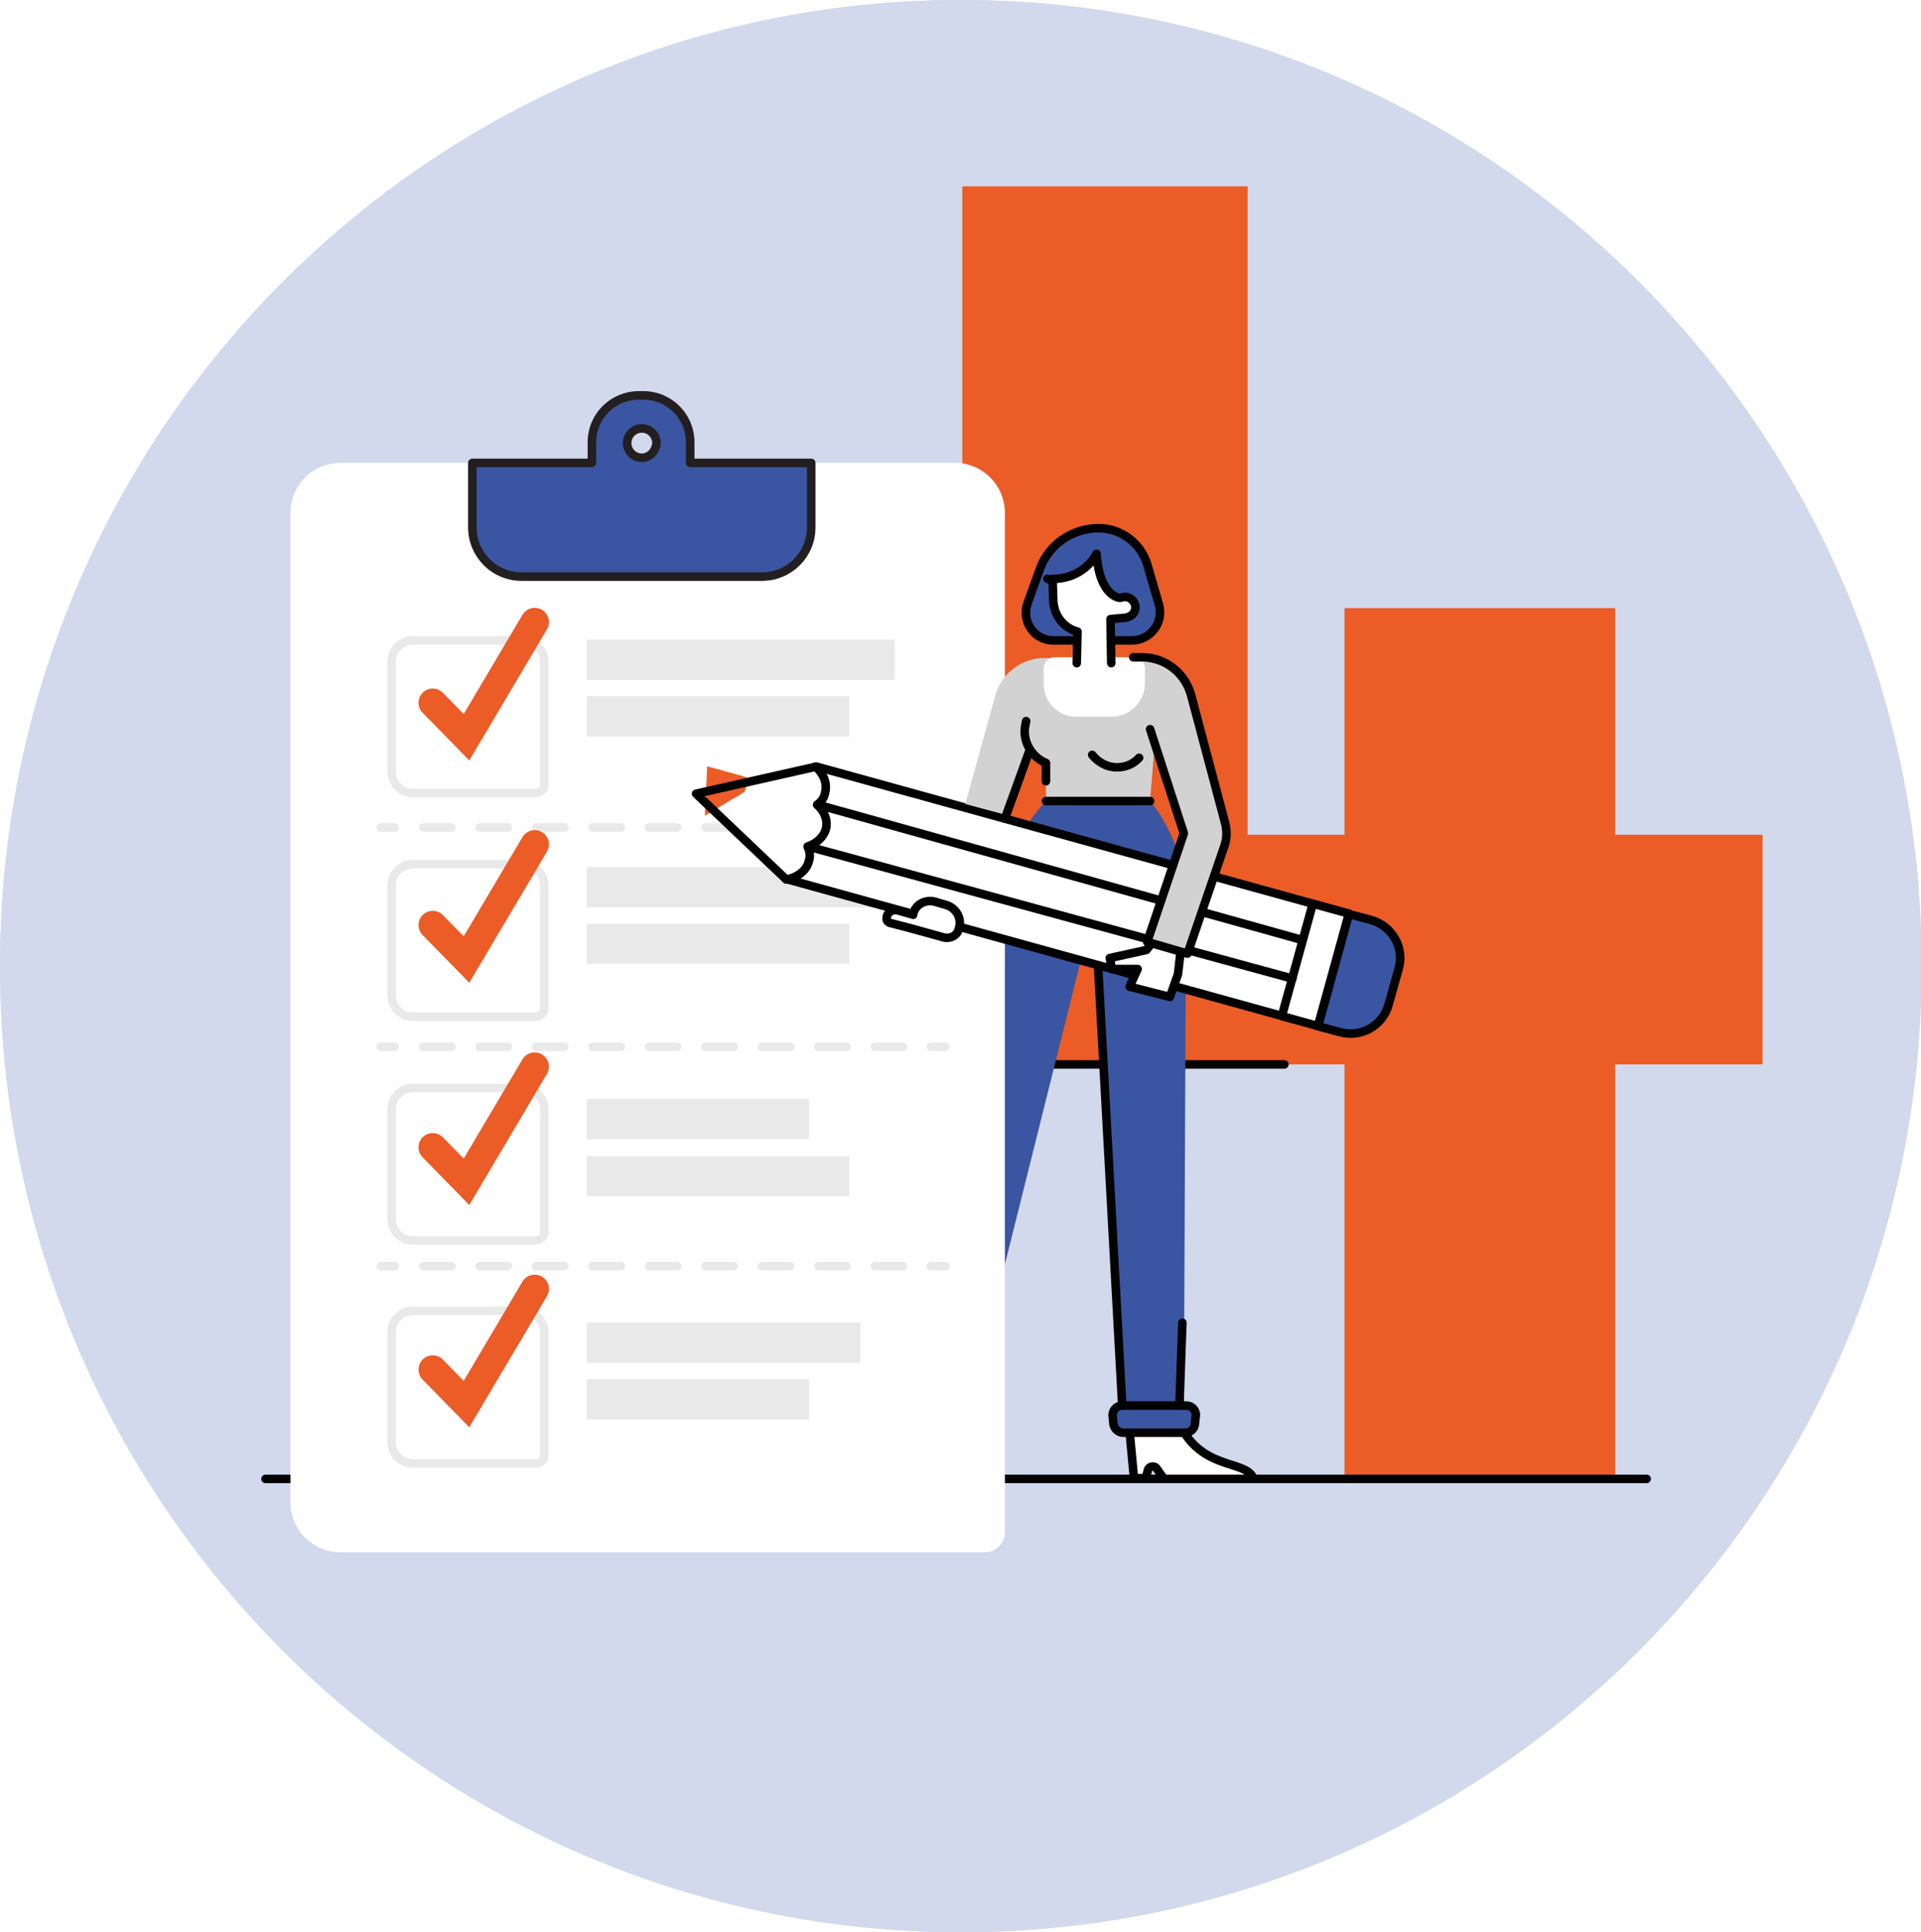 <?xml version="1.0" encoding="utf-8"?>
<!-- Generator: Adobe Illustrator 23.1.1, SVG Export Plug-In . SVG Version: 6.00 Build 0)  -->
<svg version="1.1" id="Layer_1" xmlns="http://www.w3.org/2000/svg" xmlns:xlink="http://www.w3.org/1999/xlink" x="0px" y="0px"
	 viewBox="0 0 261.9 263.4" style="enable-background:new 0 0 261.9 263.4;" xml:space="preserve">
<style type="text/css">
	.st0{clip-path:url(#SVGID_2_);fill:#D3D9EC;}
	.st1{clip-path:url(#SVGID_4_);}
	.st2{clip-path:url(#SVGID_6_);fill:#5D74B7;}
	.st3{clip-path:url(#SVGID_6_);fill:#D3D9EC;}
	.st4{clip-path:url(#SVGID_8_);fill:#EB5C27;}
	
		.st5{clip-path:url(#SVGID_8_);fill:none;stroke:#020203;stroke-width:1.165;stroke-linecap:round;stroke-linejoin:round;stroke-miterlimit:10;}
	.st6{clip-path:url(#SVGID_8_);fill:#273F84;}
	.st7{clip-path:url(#SVGID_8_);fill-rule:evenodd;clip-rule:evenodd;fill:#3A55A2;}
	.st8{clip-path:url(#SVGID_8_);fill-rule:evenodd;clip-rule:evenodd;fill:#D3D2D2;}
	.st9{clip-path:url(#SVGID_8_);fill-rule:evenodd;clip-rule:evenodd;fill:#FFFFFF;}
	.st10{clip-path:url(#SVGID_8_);fill:none;stroke:#E9E9E9;stroke-width:1.165;stroke-linecap:round;stroke-linejoin:round;}
	
		.st11{clip-path:url(#SVGID_8_);fill:none;stroke:#E9E9E9;stroke-width:1.165;stroke-linecap:round;stroke-linejoin:round;stroke-dasharray:3.848,3.848;}
	.st12{clip-path:url(#SVGID_8_);fill-rule:evenodd;clip-rule:evenodd;fill:#E9E9E9;}
	.st13{clip-path:url(#SVGID_8_);fill:#3A55A2;}
	.st14{clip-path:url(#SVGID_10_);fill-rule:evenodd;clip-rule:evenodd;fill:#EB5C27;}
	
		.st15{clip-path:url(#SVGID_10_);fill:none;stroke:#EB5C27;stroke-width:1.165;stroke-linecap:round;stroke-linejoin:round;stroke-miterlimit:10;}
	
		.st16{clip-path:url(#SVGID_12_);fill:none;stroke:#020203;stroke-width:1.165;stroke-linecap:round;stroke-linejoin:round;stroke-miterlimit:10;}
	.st17{clip-path:url(#SVGID_12_);fill-rule:evenodd;clip-rule:evenodd;fill:#3A55A2;}
	.st18{clip-path:url(#SVGID_12_);fill-rule:evenodd;clip-rule:evenodd;fill:#FFFFFF;}
	.st19{clip-path:url(#SVGID_12_);fill:#FFFFFF;}
	.st20{clip-path:url(#SVGID_12_);fill:#D3D2D2;}
	
		.st21{clip-path:url(#SVGID_12_);fill:none;stroke:#231F20;stroke-width:1.165;stroke-linecap:round;stroke-linejoin:round;stroke-miterlimit:10;}
	.st22{clip-path:url(#SVGID_12_);fill:none;stroke:#E9E9E9;stroke-width:1.165;stroke-linecap:round;stroke-linejoin:round;}
	
		.st23{clip-path:url(#SVGID_12_);fill:none;stroke:#E9E9E9;stroke-width:1.165;stroke-linecap:round;stroke-linejoin:round;stroke-dasharray:3.848,3.848;}
	
		.st24{clip-path:url(#SVGID_12_);fill:none;stroke:#E9E9E9;stroke-width:1.165;stroke-linecap:round;stroke-linejoin:round;stroke-miterlimit:10;}
	.st25{clip-path:url(#SVGID_12_);fill:none;stroke:#EB5C27;stroke-width:3.882;stroke-linecap:round;stroke-miterlimit:10;}
	.st26{clip-path:url(#SVGID_12_);fill:#3A55A2;}
	.st27{clip-path:url(#SVGID_12_);fill:#273F84;}
</style>
<g>
	<defs>
		<path id="SVGID_1_" d="M0,131.7c0,72.7,58.6,131.7,131,131.7s131-59,131-131.7S203.3,0,131,0S0,59,0,131.7"/>
	</defs>
	<clipPath id="SVGID_2_">
		<use xlink:href="#SVGID_1_"  style="overflow:visible;"/>
	</clipPath>
	<rect x="-2.2" y="-0.6" class="st0" width="264.1" height="264.1"/>
	<rect x="-2.2" y="-0.6" class="st0" width="263.8" height="264.1"/>
</g>
<g>
	<defs>
		<path id="SVGID_3_" d="M0,131.7c0,72.7,58.6,131.7,131,131.7s131-59,131-131.7S203.3,0,131,0S0,59,0,131.7"/>
	</defs>
	<clipPath id="SVGID_4_">
		<use xlink:href="#SVGID_3_"  style="overflow:visible;"/>
	</clipPath>
	<g class="st1">
		<defs>
			<rect id="SVGID_5_" x="-2.2" y="281.3" width="357.2" height="187.3"/>
		</defs>
		<clipPath id="SVGID_6_">
			<use xlink:href="#SVGID_5_"  style="overflow:visible;"/>
		</clipPath>
		<path class="st2" d="M-120,351.7c66.3,42.5,166,69.3,329.6,20.2c49.3-14.8,94.9-11.7,151-1.2l20.7-103.4L-82.2,172L-120,351.7z"/>
		<path class="st3" d="M232.3,268.5C149,344.7,29.5,368.9-65,333.2L6.7,170.3L232.3,268.5z"/>
	</g>
</g>
<g>
	<defs>
		<path id="SVGID_7_" d="M0,131.7c0,72.7,58.6,131.7,131,131.7s131-59,131-131.7S203.3,0,131,0S0,59,0,131.7"/>
	</defs>
	<clipPath id="SVGID_8_">
		<use xlink:href="#SVGID_7_"  style="overflow:visible;"/>
	</clipPath>
	<polygon class="st4" points="240.3,145.1 220.2,145.1 220.2,201.6 183.3,201.6 183.3,145.1 131.2,145.1 131.2,25.4 170.1,25.4 
		170.1,113.8 183.3,113.8 183.3,82.9 220.2,82.9 220.2,113.8 240.3,113.8 	"/>
	<line class="st5" x1="175.1" y1="145.1" x2="133.1" y2="145.1"/>
	<path class="st6" d="M36.2,201.6h188.3H36.2z"/>
	<line class="st5" x1="224.5" y1="201.6" x2="36.2" y2="201.6"/>
	<path class="st7" d="M156.8,109.2c0,0,4.9,5.5,4.9,13.9h-25.1c0-7.9,6-13.9,6-13.9H156.8z"/>
	<path class="st8" d="M156.8,109.1l0.7-8.6c0,0-3.7-5.6-7.3-5.6h-1.5c-3.4,0-6.1,2.4-6.1,5.3v8.9L156.8,109.1z"/>
	<path class="st9" d="M130.6,196l-0.5,5.6h-1.4l-0.6-2.2l-1.6,2.2h-10.7c0.7-2.2,5.5-1.1,8.3-5.6H130.6z"/>
	<path class="st5" d="M130.6,196l-0.5,5.6h-1.4l-0.6-2.2l-1.6,2.2h-10.7c0.7-2.2,5.5-1.1,8.3-5.6H130.6z"/>
	<polygon class="st7" points="131.1,196 123,196 136.6,123.1 149.3,123.1 	"/>
	<path class="st6" d="M131.8,192.3h-8.2c-0.7,0-1.2,0.5-1.3,1.1l-0.1,1c-0.1,0.8,0.5,1.5,1.3,1.5h8.2c0.7,0,1.2-0.5,1.3-1.1l0.1-1
		C133.3,193,132.6,192.3,131.8,192.3"/>
	<path class="st5" d="M131.8,192.3h-8.2c-0.7,0-1.2,0.5-1.3,1.1l-0.1,1c-0.1,0.8,0.5,1.5,1.3,1.5h8.2c0.7,0,1.2-0.5,1.3-1.1l0.1-1
		C133.3,193,132.6,192.3,131.8,192.3z"/>
	<path class="st9" d="M130.2,63.1H46.4c-3.7,0-6.8,3-6.8,6.8v134.9c0,3.7,3,6.8,6.8,6.8h87.9c1.5,0,2.7-1.2,2.7-2.7V69.9
		C137,66.2,134,63.1,130.2,63.1"/>
	<line class="st10" x1="51.9" y1="112.8" x2="53.8" y2="112.8"/>
	<line class="st11" x1="57.7" y1="112.8" x2="125" y2="112.8"/>
	<line class="st10" x1="126.9" y1="112.8" x2="128.9" y2="112.8"/>
	<rect x="80" y="87.2" class="st12" width="42" height="5.5"/>
	<rect x="80" y="94.9" class="st12" width="35.8" height="5.5"/>
	<rect x="80" y="118.2" class="st12" width="42" height="5.5"/>
	<rect x="80" y="125.9" class="st12" width="35.8" height="5.5"/>
	<rect x="80" y="149.8" class="st12" width="30.3" height="5.5"/>
	<rect x="80" y="157.6" class="st12" width="35.8" height="5.5"/>
	<rect x="80" y="180.3" class="st12" width="37.3" height="5.5"/>
	<rect x="80" y="188" class="st12" width="30.3" height="5.5"/>
	<path class="st9" d="M154,195.1l0.6,6.4h1.6l0.3-1.1c0.1-0.5,0.9-0.7,1.2-0.2l1,1.4h12.2c-0.8-2.5-6.3-1.2-9.5-6.4H154z"/>
	<path class="st5" d="M154,195.1l0.6,6.4h1.6l0.3-1.1c0.1-0.5,0.9-0.7,1.2-0.2l1,1.4h12.2c-0.8-2.5-6.3-1.2-9.5-6.4H154z"/>
	<path class="st8" d="M149.1,99.7c0-2.6-2.1-4.7-4.7-4.7c-2.6,0-4.7,2.1-4.7,4.7c0,2.6,2.1,4.7,4.7,4.7
		C147,104.4,149.1,102.3,149.1,99.7"/>
	<polygon class="st7" points="153.3,192.3 161.4,192.3 161.7,123.1 149.3,123.1 	"/>
	<path class="st13" d="M161.7,191.6H153c-0.8,0-1.4,0.7-1.3,1.5l0.1,1c0.1,0.7,0.7,1.2,1.3,1.2h8.5c0.7,0,1.2-0.5,1.3-1.1l0.1-1
		C163.2,192.4,162.6,191.6,161.7,191.6"/>
	<path class="st5" d="M161.7,191.6H153c-0.8,0-1.4,0.7-1.3,1.5l0.1,1c0.1,0.7,0.7,1.2,1.3,1.2h8.5c0.7,0,1.2-0.5,1.3-1.1l0.1-1
		C163.2,192.4,162.6,191.6,161.7,191.6z"/>
	<polygon class="st9" points="179,123.2 174.8,138.5 107.1,119.8 94.9,108.2 111.3,104.5 	"/>
</g>
<g>
	<defs>
		<polygon id="SVGID_9_" points="94.9,108.2 107.1,119.8 174.8,138.5 179,123.2 111.3,104.5 		"/>
	</defs>
	<clipPath id="SVGID_10_">
		<use xlink:href="#SVGID_9_"  style="overflow:visible;"/>
	</clipPath>
	
		<rect x="94" y="105.9" transform="matrix(0.266 -0.964 0.964 0.266 -33.453 173.903)" class="st14" width="6.9" height="6.1"/>
	
		<rect x="94" y="105.9" transform="matrix(0.266 -0.964 0.964 0.266 -33.453 173.903)" class="st15" width="6.9" height="6.1"/>
</g>
<g>
	<defs>
		<path id="SVGID_11_" d="M0,131.7c0,72.7,58.6,131.7,131,131.7s131-59,131-131.7S203.3,0,131,0S0,59,0,131.7"/>
	</defs>
	<clipPath id="SVGID_12_">
		<use xlink:href="#SVGID_11_"  style="overflow:visible;"/>
	</clipPath>
	<polygon class="st16" points="179,123.2 174.8,138.5 107.1,119.8 94.9,108.2 111.3,104.5 	"/>
	<path class="st17" d="M182.7,140.7l-3-0.8l4.2-15.3l3,0.8c2.9,0.8,4.6,3.8,3.8,6.6l-1.4,5C188.5,139.8,185.6,141.5,182.7,140.7"/>
	<path class="st16" d="M182.7,140.7l-3-0.8l4.2-15.3l3,0.8c2.9,0.8,4.6,3.8,3.8,6.6l-1.4,5C188.5,139.8,185.6,141.5,182.7,140.7z"/>
	
		<rect x="171.4" y="129" transform="matrix(0.266 -0.964 0.964 0.266 4.813 269.428)" class="st18" width="15.9" height="5.1"/>
	
		<rect x="171.4" y="129" transform="matrix(0.266 -0.964 0.964 0.266 4.813 269.428)" class="st16" width="15.9" height="5.1"/>
	<path class="st16" d="M107.2,119.9c1.5-0.3,2.8-1.2,3.1-2.6c0.2-0.6,0.1-1.3-0.2-1.9c1.2-0.4,2.2-1.3,2.5-2.4
		c0.3-1.2-0.2-2.4-1.2-3.3c0.6-0.4,1-1,1.1-1.7c0.3-1.2-0.2-2.5-1.3-3.5"/>
	<line class="st19" x1="111.5" y1="109.7" x2="177.4" y2="128.1"/>
	<line class="st16" x1="111.5" y1="109.7" x2="177.4" y2="128.1"/>
	<line class="st19" x1="110.2" y1="115.4" x2="176.2" y2="133.4"/>
	<line class="st16" x1="110.2" y1="115.4" x2="176.2" y2="133.4"/>
	<path class="st20" d="M167.1,113l-4.7-18.1c-0.8-3.1-3.6-5.2-6.7-5.2h-13.3c-3.1,0-5.9,2.1-6.7,5.1l-4.1,14.8l5.6,1.5l3.5-9.8
		l16.8,0.1l4.2,13.1c0.4,1.6,2,2.5,3.6,2C166.7,116.1,167.5,114.4,167.1,113"/>
	<path class="st19" d="M129.1,123.4l-1.7-0.5c-1.3-0.3-2.6,0.4-2.9,1.7l0,0.1l-2.1-0.6c-0.6-0.2-1.3,0.2-1.5,0.8l0,0.2
		c-0.1,0.3,0.1,0.6,0.4,0.7l2.7,0.7l4.7,1.3c0.9,0.2,1.8-0.3,2-1.1l0.1-0.4C131.1,125.1,130.3,123.8,129.1,123.4"/>
	<path class="st16" d="M129.1,123.4l-1.7-0.5c-1.3-0.3-2.6,0.4-2.9,1.7l0,0.1l-2.1-0.6c-0.6-0.2-1.3,0.2-1.5,0.8l0,0.2
		c-0.1,0.3,0.1,0.6,0.4,0.7l2.7,0.7l4.7,1.3c0.9,0.2,1.8-0.3,2-1.1l0.1-0.4C131.1,125.1,130.3,123.8,129.1,123.4z"/>
	<path class="st17" d="M94.1,63.1v-2.8c0-3.5-2.8-6.4-6.4-6.4h-0.6c-3.5,0-6.4,2.8-6.4,6.4v2.8H64.4v8.8c0,3.7,3,6.7,6.7,6.7h32.8
		c3.7,0,6.7-3,6.7-6.7v-8.8H94.1z M87.5,62.4c-1.1,0-2-0.9-2-2c0-1.1,0.9-2,2-2c1.1,0,2,0.9,2,2C89.4,61.5,88.6,62.4,87.5,62.4"/>
	<path class="st21" d="M94.1,63.1v-2.8c0-3.5-2.8-6.4-6.4-6.4h-0.6c-3.5,0-6.4,2.8-6.4,6.4v2.8H64.4v8.8c0,3.7,3,6.7,6.7,6.7h32.8
		c3.7,0,6.7-3,6.7-6.7v-8.8H94.1z M87.5,62.4c-1.1,0-2-0.9-2-2c0-1.1,0.9-2,2-2c1.1,0,2,0.9,2,2C89.4,61.5,88.6,62.4,87.5,62.4z"/>
	<line class="st22" x1="51.9" y1="142.7" x2="53.8" y2="142.7"/>
	<line class="st23" x1="57.7" y1="142.7" x2="125" y2="142.7"/>
	<line class="st22" x1="126.9" y1="142.7" x2="128.9" y2="142.7"/>
	<line class="st22" x1="51.9" y1="172.6" x2="53.8" y2="172.6"/>
	<line class="st23" x1="57.7" y1="172.6" x2="125" y2="172.6"/>
	<line class="st22" x1="126.9" y1="172.6" x2="128.9" y2="172.6"/>
	<path class="st24" d="M73,108.1H56.3c-1.6,0-2.9-1.3-2.9-2.9v-15c0-1.6,1.3-2.9,2.9-2.9h15c1.6,0,2.9,1.3,2.9,2.9v16.7
		C74.3,107.6,73.7,108.1,73,108.1z"/>
	<path class="st24" d="M73,138.6H56.3c-1.6,0-2.9-1.3-2.9-2.9v-15c0-1.6,1.3-2.9,2.9-2.9h15c1.6,0,2.9,1.3,2.9,2.9v16.7
		C74.3,138,73.7,138.6,73,138.6z"/>
	<path class="st24" d="M73,169.1H56.3c-1.6,0-2.9-1.3-2.9-2.9v-15c0-1.6,1.3-2.9,2.9-2.9h15c1.6,0,2.9,1.3,2.9,2.9v16.7
		C74.3,168.5,73.7,169.1,73,169.1z"/>
	<path class="st24" d="M73,199.5H56.3c-1.6,0-2.9-1.3-2.9-2.9v-15c0-1.6,1.3-2.9,2.9-2.9h15c1.6,0,2.9,1.3,2.9,2.9v16.7
		C74.3,199,73.7,199.5,73,199.5z"/>
	<polyline class="st25" points="72.9,175.7 63.6,191.4 59,186.7 	"/>
	<polyline class="st25" points="72.9,145.4 63.6,161.1 59,156.4 	"/>
	<polyline class="st25" points="72.9,115.1 63.6,130.8 59,126.1 	"/>
	<polyline class="st25" points="72.9,84.8 63.6,100.5 59,95.8 	"/>
	<line class="st16" x1="156.8" y1="109.2" x2="142.6" y2="109.2"/>
	<path class="st19" d="M146.7,97.7h4.8c2.5,0,4.6-2,4.6-4.6v-2c0-0.8-0.7-1.5-1.5-1.5h-10.8c-0.8,0-1.5,0.7-1.5,1.5v2
		C142.2,95.6,144.2,97.7,146.7,97.7"/>
	<path class="st26" d="M149.8,72L149.8,72c3,0,5.7,2,6.6,4.9l1.6,5.5c0.7,2.4-1.1,4.9-3.7,4.9h-10.7c-2.6,0-4.4-2.6-3.5-5.1l1.7-4.7
		C143,74.2,146.2,72,149.8,72"/>
	<path class="st16" d="M149.8,72L149.8,72c3,0,5.7,2,6.6,4.9l1.6,5.5c0.7,2.4-1.1,4.9-3.7,4.9h-10.7c-2.6,0-4.4-2.6-3.5-5.1l1.7-4.7
		C143,74.2,146.2,72,149.8,72z"/>
	<path class="st19" d="M146.8,90.4l0.1-4.3c-1.9-0.5-3.2-2.2-3.3-4.2l-0.1-3c0,0,3.9,0.3,6-3.4c0.4,5.9,3.2,6,3.2,6l0.4-0.1
		c1.1-0.2,2,0.9,1.6,1.9c-0.2,0.5-0.7,0.8-1.2,0.9l-2.1,0.2l0.1,6"/>
	<path class="st16" d="M146.8,90.4l0.1-4.3c-1.9-0.5-3.2-2.2-3.3-4.2l-0.1-3c0,0,3.9,0.3,6-3.4c0.4,5.9,3.2,6,3.2,6l0.4-0.1
		c1.1-0.2,2,0.9,1.6,1.9c-0.2,0.5-0.7,0.8-1.2,0.9l-2.1,0.2l0.1,6"/>
	<path class="st16" d="M143.5,79c-0.3,0-0.6,0-0.7-0.1"/>
	<polyline class="st19" points="157.3,128.2 156.3,129.5 151.3,130.6 151.6,132.1 155.1,132.1 154,134.5 159.5,135.9 160.6,132.8 
		161,129.3 	"/>
	<polyline class="st16" points="157.3,128.2 156.3,129.5 151.3,130.6 151.6,132.1 155.1,132.1 154,134.5 159.5,135.9 160.6,132.8 
		161,129.3 	"/>
	<path class="st20" d="M165.1,110.9L165.1,110.9c-1.5-0.4-3.1,0.7-3.5,2.3l-5.2,15.2l5.5,1.6l5.3-15.4
		C167.5,112.9,166.6,111.2,165.1,110.9"/>
	<path class="st16" d="M156.8,99.4l4.6,14.2l-5,14.8l5.5,1.6l5-14.6c0.4-1.1,0.4-2.2,0.1-3.3l-4.6-17.3c-0.8-3-3.5-5.2-6.7-5.2
		l-1.2,0"/>
	<line class="st16" x1="137" y1="111.6" x2="140.4" y2="102.2"/>
	<path class="st16" d="M139.9,98.3c-0.1,0.5-0.2,0.9-0.2,1.4c0,1.9,1.2,3.6,2.9,4.3v2.5"/>
	<path class="st16" d="M148.9,102.9c0.8,1,2,1.7,3.4,1.7c1.2,0,2.3-0.5,3-1.3"/>
	<line class="st27" x1="153" y1="191.6" x2="149.7" y2="131.6"/>
	<line class="st16" x1="153" y1="191.6" x2="149.7" y2="131.6"/>
	<line class="st27" x1="161.2" y1="180.3" x2="160.8" y2="191.6"/>
	<line class="st16" x1="161.2" y1="180.3" x2="160.8" y2="191.6"/>
</g>
</svg>

